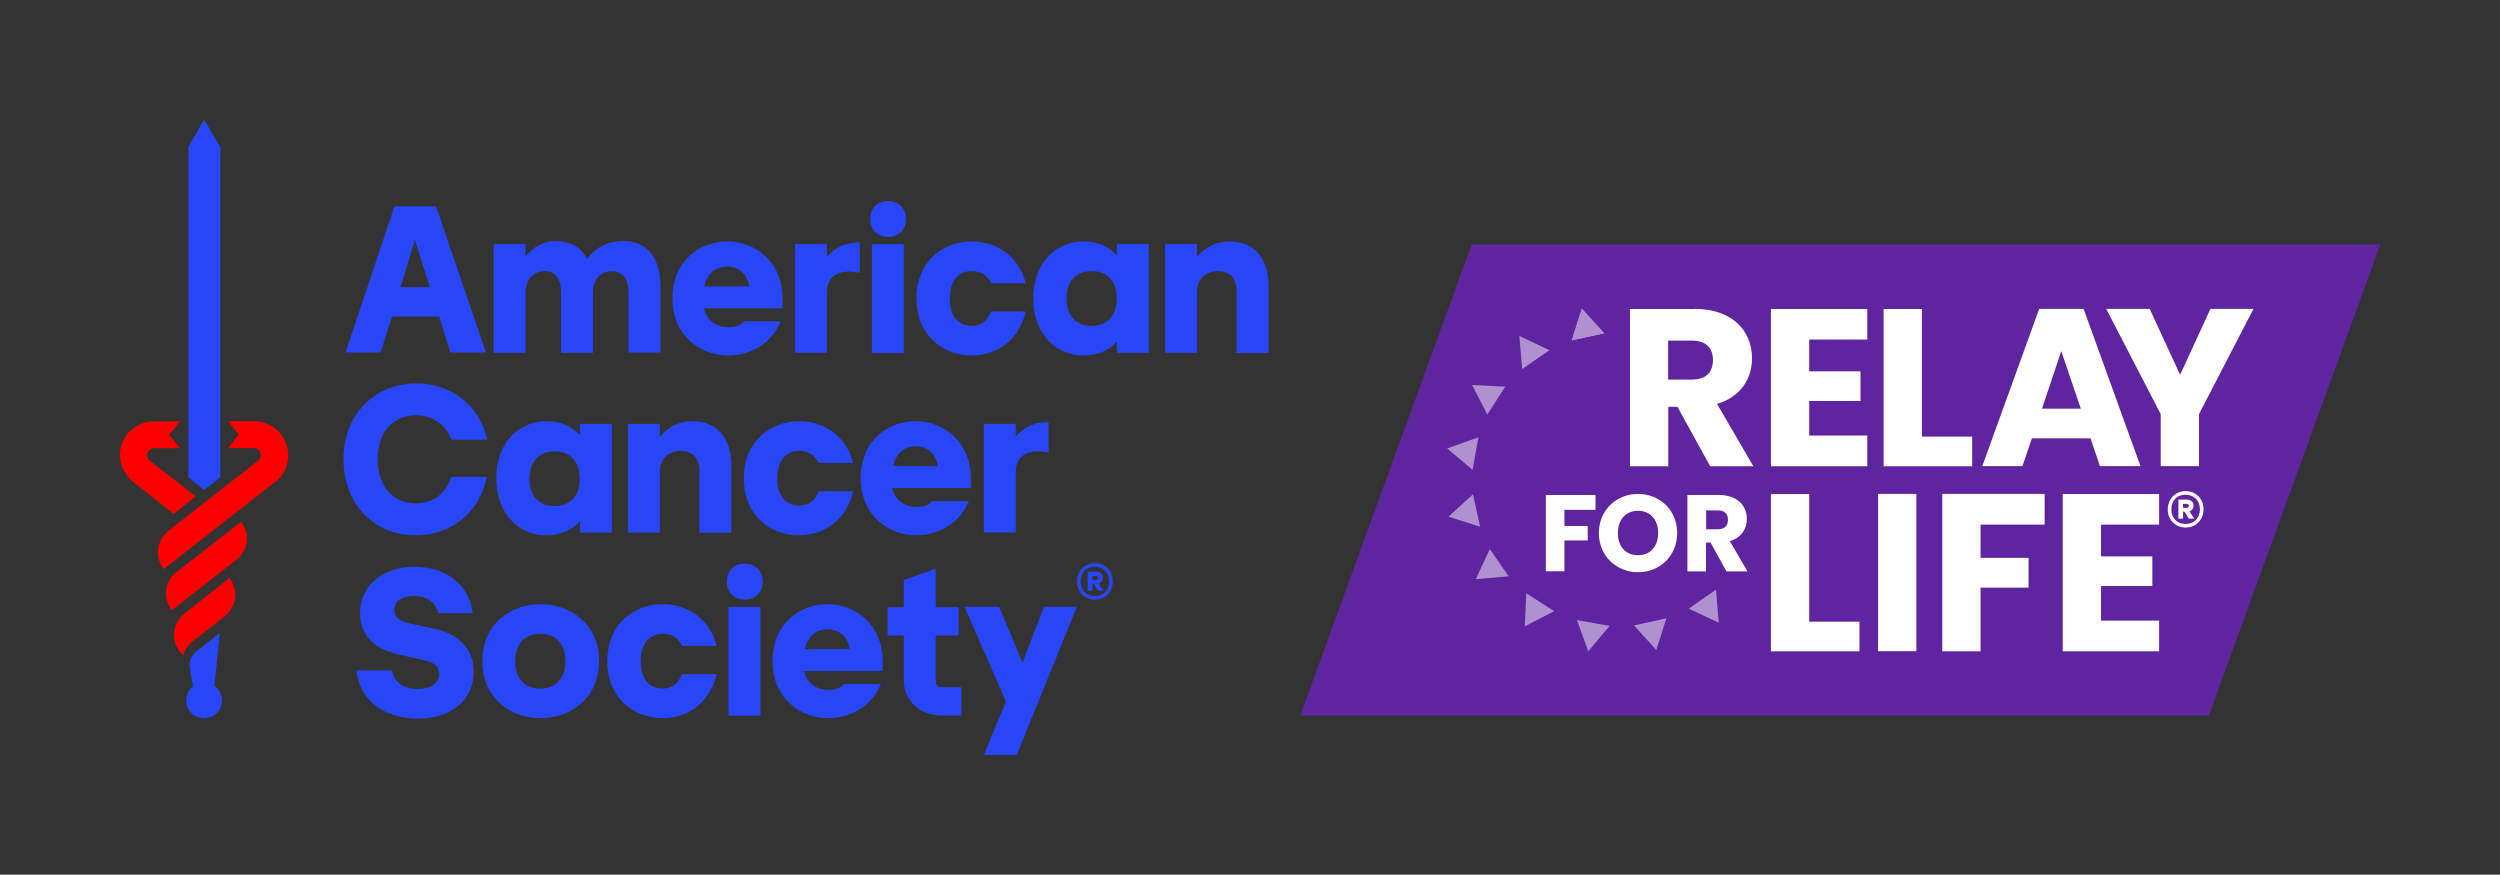 <?xml version="1.0" encoding="UTF-8"?><svg id="Layer_1" xmlns="http://www.w3.org/2000/svg" viewBox="0 0 188.04 65.79"><rect x="0" y="0" width="188.04" height="65.79" fill="#333333" stroke="none"/><defs><style>.cls-1{fill:#fff;}.cls-2{fill:red;}.cls-3{fill:#af91cf;}.cls-4{fill:#5f249f;}.cls-5{fill:#2746f8;}</style></defs><g><g><path class="cls-2" d="M18.13,39.25l-4.87,3.79c-.88,.68-1.05,1.96-.34,2.84v.03l4.87-3.82c.88-.68,1.05-1.93,.34-2.84h0Z"/><path class="cls-2" d="M13.87,46.15c-.88,.71-1.05,1.99-.34,2.87h0c.07,.1,.17,.2,.27,.27,.07-.37,.27-.68,.57-.95l2.54-1.99c.88-.71,1.05-1.99,.34-2.87l-3.38,2.67Z"/><path class="cls-2" d="M21.68,34.25c0-1.42-1.15-2.57-2.57-2.57h-1.96l.81,1.01-.81,1.01h1.93c.27,0,.54,.2,.54,.51,0,.17-.07,.3-.17,.41l-6.79,5.31c-.88,.71-1.05,1.99-.34,2.87h0l8.38-6.56c.61-.44,.98-1.18,.98-1.99Z"/><path class="cls-2" d="M10.05,36.28l3.01,2.37,1.66-1.32-3.48-2.7c-.1-.1-.2-.24-.17-.41,0-.27,.24-.51,.54-.51h1.93l-.81-1.01,.81-1.01h-1.96c-1.42,0-2.57,1.15-2.57,2.57,.03,.81,.44,1.55,1.05,2.03Z"/><polygon class="cls-5" points="15.35 9 14.17 11.06 14.17 35.91 15.35 36.85 16.57 35.91 16.57 11.06 15.35 9"/><path class="cls-5" d="M16.13,51.59l.41-3.99-1.76,1.39c-.41,.3-.57,.81-.51,1.25l.24,1.39c-.3,.24-.51,.64-.51,1.05,0,.74,.61,1.35,1.35,1.35s1.35-.61,1.35-1.35c0-.44-.24-.85-.57-1.08Z"/></g><g><g><path class="cls-5" d="M29.69,15.52h3.11l3.75,10.99h-2.67l-.85-2.7h-3.55l-.85,2.7h-2.64l3.68-10.99Zm2.64,6.08l-1.12-3.55-1.08,3.55h2.2Z"/><path class="cls-5" d="M46.05,20.39c-.81,0-1.45,.57-1.45,1.59v4.56h-2.4v-4.56c0-1.01-.44-1.59-1.22-1.59s-1.45,.57-1.45,1.59v4.56h-2.4v-8.18h2.4v.95c.57-.78,1.42-1.18,2.3-1.18,1.08,0,1.89,.47,2.33,1.35,.61-.88,1.59-1.35,2.74-1.35,1.72,0,2.77,1.22,2.77,3.35v5.04h-2.4v-4.56c0-.98-.44-1.55-1.22-1.55Z"/><path class="cls-5" d="M50.58,22.45c0-2.84,2.06-4.29,4.12-4.29s4.16,1.49,4.16,4.29v.74h-5.92c.24,.98,1.01,1.42,1.83,1.42,.61,0,.95-.14,1.18-.44h2.77c-.71,1.76-2.4,2.57-3.95,2.57-2.06,0-4.19-1.45-4.19-4.29Zm5.78-.91c-.2-1.12-.98-1.49-1.66-1.49-.81,0-1.49,.47-1.72,1.49h3.38Z"/><path class="cls-5" d="M59.8,18.36h2.4v.98c.61-.78,1.49-1.12,2.47-1.12v2.3c-1.79-.37-2.47,.44-2.47,1.45v4.56h-2.4v-8.18Z"/><path class="cls-5" d="M66.8,15.12c.78,0,1.35,.54,1.35,1.35s-.57,1.35-1.35,1.35-1.35-.54-1.35-1.35,.54-1.35,1.35-1.35Zm-1.22,3.25h2.4v8.18h-2.4v-8.18Z"/><path class="cls-5" d="M68.93,22.45c0-2.84,2.06-4.29,4.16-4.29,1.76,0,3.52,1.01,4.06,3.14h-2.6c-.3-.64-.85-.91-1.45-.91-1.01,0-1.66,.74-1.66,2.06s.64,2.06,1.66,2.06c.68,0,1.15-.34,1.45-1.08h2.6c-.51,2.23-2.26,3.31-4.06,3.31-2.1,0-4.16-1.45-4.16-4.29Z"/><path class="cls-5" d="M77.72,22.45c0-2.84,1.86-4.29,3.75-4.29,1.08,0,1.93,.37,2.54,1.05v-.85h2.4v8.18h-2.4v-.85c-.61,.68-1.45,1.05-2.54,1.05-1.89,0-3.75-1.45-3.75-4.29Zm4.39,2.06c1.15,0,1.89-.74,1.89-2.06s-.74-2.06-1.89-2.06-1.89,.74-1.89,2.06,.74,2.06,1.89,2.06Z"/><path class="cls-5" d="M91.65,20.39c-.95,0-1.62,.57-1.62,1.59v4.56h-2.4v-8.18h2.4v.98c.61-.78,1.49-1.18,2.47-1.18,1.79,0,2.91,1.22,2.91,3.35v5.04h-2.4v-4.56c.03-1.01-.47-1.59-1.35-1.59Z"/></g><g><path class="cls-5" d="M25.83,34.55c0-3.45,2.43-5.71,5.48-5.71,2.6,0,4.77,1.62,5.34,4.23h-2.7c-.44-1.12-1.35-1.83-2.67-1.83-1.79,0-2.87,1.35-2.87,3.31s1.08,3.31,2.87,3.31c1.35,0,2.26-.78,2.67-1.99h2.67c-.54,2.7-2.7,4.39-5.34,4.39-3.01,.03-5.44-2.23-5.44-5.71Z"/><path class="cls-5" d="M37.33,35.97c0-2.84,1.86-4.29,3.75-4.29,1.08,0,1.93,.37,2.54,1.05v-.85h2.4v8.18h-2.4v-.85c-.61,.68-1.45,1.05-2.54,1.05-1.89,.03-3.75-1.45-3.75-4.29Zm4.39,2.1c1.15,0,1.89-.74,1.89-2.06s-.74-2.06-1.89-2.06-1.89,.74-1.89,2.06c-.03,1.28,.74,2.06,1.89,2.06Z"/><path class="cls-5" d="M51.25,33.91c-.95,0-1.62,.57-1.62,1.59v4.56h-2.4v-8.18h2.4v.98c.61-.78,1.49-1.18,2.47-1.18,1.79,0,2.91,1.22,2.91,3.35v5.04h-2.4v-4.56c.03-1.01-.51-1.59-1.35-1.59Z"/><path class="cls-5" d="M55.95,35.97c0-2.84,2.06-4.29,4.16-4.29,1.76,0,3.52,1.01,4.06,3.14h-2.6c-.3-.64-.85-.91-1.45-.91-1.01,0-1.66,.74-1.66,2.06s.64,2.06,1.66,2.06c.68,0,1.15-.34,1.45-1.08h2.6c-.51,2.23-2.26,3.31-4.06,3.31-2.13,.03-4.16-1.45-4.16-4.29Z"/><path class="cls-5" d="M64.74,35.97c0-2.84,2.06-4.29,4.12-4.29s4.16,1.49,4.16,4.29v.74h-5.92c.24,.98,1.01,1.42,1.83,1.42,.61,0,.95-.14,1.18-.44h2.77c-.71,1.76-2.4,2.57-3.95,2.57-2.03,.03-4.19-1.45-4.19-4.29Zm5.81-.91c-.2-1.12-.98-1.49-1.66-1.49-.81,0-1.49,.47-1.72,1.49h3.38Z"/><path class="cls-5" d="M74,31.88h2.4v.98c.61-.78,1.49-1.12,2.47-1.12v2.3c-1.79-.37-2.47,.44-2.47,1.45v4.56h-2.4v-8.18Z"/></g><path class="cls-5" d="M36.28,49.73c0-2.84,2.16-4.29,4.39-4.29s4.39,1.49,4.39,4.29-2.16,4.29-4.39,4.29-4.39-1.45-4.39-4.29Zm4.36,2.06c1.15,0,1.89-.74,1.89-2.06s-.74-2.06-1.89-2.06-1.89,.74-1.89,2.06,.74,2.06,1.89,2.06Z"/><path class="cls-5" d="M45.68,49.73c0-2.84,2.06-4.29,4.16-4.29,1.76,0,3.52,1.01,4.06,3.14h-2.6c-.3-.64-.85-.91-1.45-.91-1.01,0-1.66,.74-1.66,2.06s.64,2.06,1.66,2.06c.68,0,1.15-.34,1.45-1.08h2.6c-.51,2.23-2.26,3.31-4.06,3.31-2.1,0-4.16-1.45-4.16-4.29Z"/><path class="cls-5" d="M56.02,42.4c.78,0,1.35,.54,1.35,1.35s-.57,1.35-1.35,1.35-1.35-.54-1.35-1.35,.54-1.35,1.35-1.35Zm-1.22,3.25h2.4v8.18h-2.4v-8.18Z"/><path class="cls-5" d="M58.11,49.73c0-2.84,2.06-4.29,4.12-4.29s4.16,1.49,4.16,4.29v.74h-5.92c.24,.98,1.01,1.42,1.83,1.42,.61,0,.95-.14,1.18-.44h2.77c-.71,1.76-2.4,2.57-3.95,2.57-2.06,0-4.19-1.45-4.19-4.29Zm5.81-.91c-.2-1.12-.98-1.49-1.66-1.49-.81,0-1.49,.47-1.72,1.49h3.38Z"/><path class="cls-5" d="M75.66,52.77l-3.11-7.13h2.6l1.76,4.19,1.62-4.19h2.47l-4.53,11.15h-2.47l1.66-4.02Z"/><path class="cls-5" d="M32.66,47.3l-1.96-.44c-.95-.24-1.05-.64-1.05-.98,0-.64,.57-1.05,1.49-1.05,1.15,0,1.59,.61,1.79,1.15l.03,.14h2.6l-.03-.24c-.41-2.03-2.03-3.25-4.39-3.25s-4.06,1.45-4.06,3.48c0,1.62,.98,2.67,2.87,3.11l1.93,.44c.95,.2,1.15,.57,1.15,1.01,0,.71-.61,1.15-1.59,1.15-.71,0-1.62-.2-1.93-1.25l-.03-.14h-2.67l.03,.24c.37,2.13,2.13,3.38,4.63,3.38s4.16-1.42,4.16-3.52c0-1.66-1.05-2.81-2.97-3.25Z"/><path class="cls-5" d="M70.82,51.69c-.3,0-.44-.2-.44-.51v-3.38h1.72v-2.13h-1.72v-2.91l-2.4,.88v2.03h-1.22v2.13h1.22v3.38c0,1.55,1.25,2.64,2.84,2.64h1.49v-2.13h-1.49Z"/><path class="cls-5" d="M83.05,42.54c.2,.12,.36,.28,.48,.49,.12,.21,.17,.44,.17,.7s-.06,.49-.17,.7c-.12,.21-.28,.37-.48,.49-.2,.12-.44,.18-.69,.18s-.5-.06-.7-.18c-.2-.12-.36-.28-.48-.49-.12-.21-.17-.44-.17-.7s.06-.49,.17-.7c.12-.21,.28-.37,.48-.49,.2-.12,.44-.18,.7-.18s.49,.06,.69,.18Zm.08,1.98c.2-.2,.3-.47,.3-.79s-.1-.59-.3-.79c-.2-.2-.46-.31-.78-.31s-.58,.1-.78,.31c-.19,.2-.29,.47-.29,.79s.1,.59,.29,.79c.19,.2,.45,.31,.78,.31s.58-.1,.78-.31Zm-.26-.8c-.06,.07-.13,.13-.23,.16l.37,.55h-.42s-.32-.53-.32-.53h-.11v.53h-.35v-1.43h.64c.15,0,.27,.04,.36,.12,.09,.08,.14,.19,.14,.33,0,.11-.03,.2-.08,.27Zm-.71-.1h.27s.09-.01,.12-.04c.03-.03,.05-.06,.05-.11s-.02-.09-.05-.11c-.03-.02-.07-.04-.12-.04h-.27v.3Z"/></g></g><polygon class="cls-4" points="166.14 53.82 179.04 18.39 110.69 18.39 97.8 53.82 166.14 53.82"/><g><path class="cls-1" d="M136.08,37.15v9.61h3.78v2.23h-6.66v-11.83h2.88Z"/><path class="cls-1" d="M141.26,37.15h2.88v11.83h-2.88v-11.83Z"/><path class="cls-1" d="M146.09,37.15h7.7v2.31h-4.82v2.5h3.61v2.24h-3.61v4.79h-2.88v-11.83Z"/><path class="cls-1" d="M162.4,39.46h-4.37v2.39h3.86v2.23h-3.86v2.6h4.37v2.31h-7.25v-11.83h7.25v2.31Z"/></g><g><path class="cls-1" d="M127.43,23.23c2.9,0,4.35,1.67,4.35,3.73,0,1.48-.81,2.88-2.63,3.42l2.73,4.69h-3.25l-2.46-4.47h-.69v4.47h-2.88v-11.83h4.84Zm-.17,2.39h-1.79v2.93h1.79c1.08,0,1.58-.56,1.58-1.48,0-.88-.51-1.45-1.58-1.45Z"/><path class="cls-1" d="M140.45,25.54h-4.37v2.39h3.86v2.23h-3.86v2.6h4.37v2.31h-7.25v-11.83h7.25v2.31Z"/><path class="cls-1" d="M144.56,23.23v9.61h3.78v2.23h-6.66v-11.83h2.88Z"/><path class="cls-1" d="M157.25,32.97h-4.42l-.71,2.09h-3.02l4.28-11.83h3.34l4.28,11.83h-3.05l-.71-2.09Zm-2.21-6.56l-1.45,4.33h2.92l-1.47-4.33Z"/><path class="cls-1" d="M158.42,23.23h3.27l2.29,4.96,2.28-4.96h3.24l-4.1,7.92v3.91h-2.88v-3.91l-4.1-7.92Z"/></g><g><path class="cls-1" d="M116.27,37.23h3.74v1.12h-2.34v1.21h1.75v1.09h-1.75v2.32h-1.4v-5.75Z"/><path class="cls-1" d="M123.21,43.04c-1.63,0-2.95-1.22-2.95-2.95s1.33-2.94,2.95-2.94,2.94,1.21,2.94,2.94-1.31,2.95-2.94,2.95Zm0-1.28c.92,0,1.51-.66,1.51-1.67s-.6-1.67-1.51-1.67-1.52,.65-1.52,1.67,.59,1.67,1.52,1.67Z"/><path class="cls-1" d="M129.28,37.23c1.41,0,2.11,.81,2.11,1.81,0,.72-.39,1.4-1.28,1.66l1.33,2.28h-1.58l-1.2-2.17h-.34v2.17h-1.4v-5.75h2.35Zm-.08,1.16h-.87v1.42h.87c.52,0,.77-.27,.77-.72,0-.43-.25-.7-.77-.7Z"/></g><g><polygon class="cls-3" points="118.98 23.22 118.22 25.6 120.66 25.07 118.98 23.22"/><polygon class="cls-3" points="129.28 46.84 129.07 44.35 127.02 45.78 129.28 46.84"/><polygon class="cls-3" points="124.58 48.89 125.34 46.51 122.9 47.04 124.58 48.89"/><polygon class="cls-3" points="119.46 48.99 121.07 47.08 118.61 46.64 119.46 48.99"/><polygon class="cls-3" points="114.69 47.11 116.9 45.97 114.8 44.62 114.69 47.11"/><polygon class="cls-3" points="111 43.56 113.48 43.35 112.06 41.3 111 43.56"/><polygon class="cls-3" points="108.95 38.86 111.33 39.62 110.79 37.18 108.95 38.86"/><polygon class="cls-3" points="108.85 33.73 110.76 35.34 111.2 32.89 108.85 33.73"/><polygon class="cls-3" points="110.73 28.96 111.87 31.18 113.22 29.08 110.73 28.96"/><polygon class="cls-3" points="114.28 25.27 114.49 27.76 116.54 26.34 114.28 25.27"/><polygon class="cls-3" points="118.98 23.22 118.22 25.6 120.66 25.07 118.98 23.22"/></g><path class="cls-1" d="M165.09,37.12c.2,.12,.36,.28,.48,.49,.12,.21,.17,.44,.17,.7s-.06,.49-.17,.7c-.12,.21-.28,.37-.48,.49-.2,.12-.44,.18-.69,.18s-.5-.06-.7-.18c-.2-.12-.36-.28-.48-.49-.12-.21-.17-.44-.17-.7s.06-.49,.17-.7c.12-.21,.28-.37,.48-.49,.2-.12,.44-.18,.7-.18s.49,.06,.69,.18Zm.08,1.98c.2-.2,.3-.47,.3-.79s-.1-.59-.3-.79c-.2-.2-.46-.31-.78-.31s-.58,.1-.78,.31c-.19,.2-.29,.47-.29,.79s.1,.59,.29,.79c.19,.2,.45,.31,.78,.31s.58-.1,.78-.31Zm-.26-.8c-.06,.07-.13,.13-.23,.16l.37,.55h-.42s-.32-.53-.32-.53h-.11v.53h-.35v-1.43h.64c.15,0,.27,.04,.36,.12,.09,.08,.14,.19,.14,.33,0,.11-.03,.2-.08,.27Zm-.71-.1h.27s.09-.01,.12-.04c.03-.03,.05-.06,.05-.11s-.02-.09-.05-.11c-.03-.02-.07-.04-.12-.04h-.27v.3Z"/></svg>